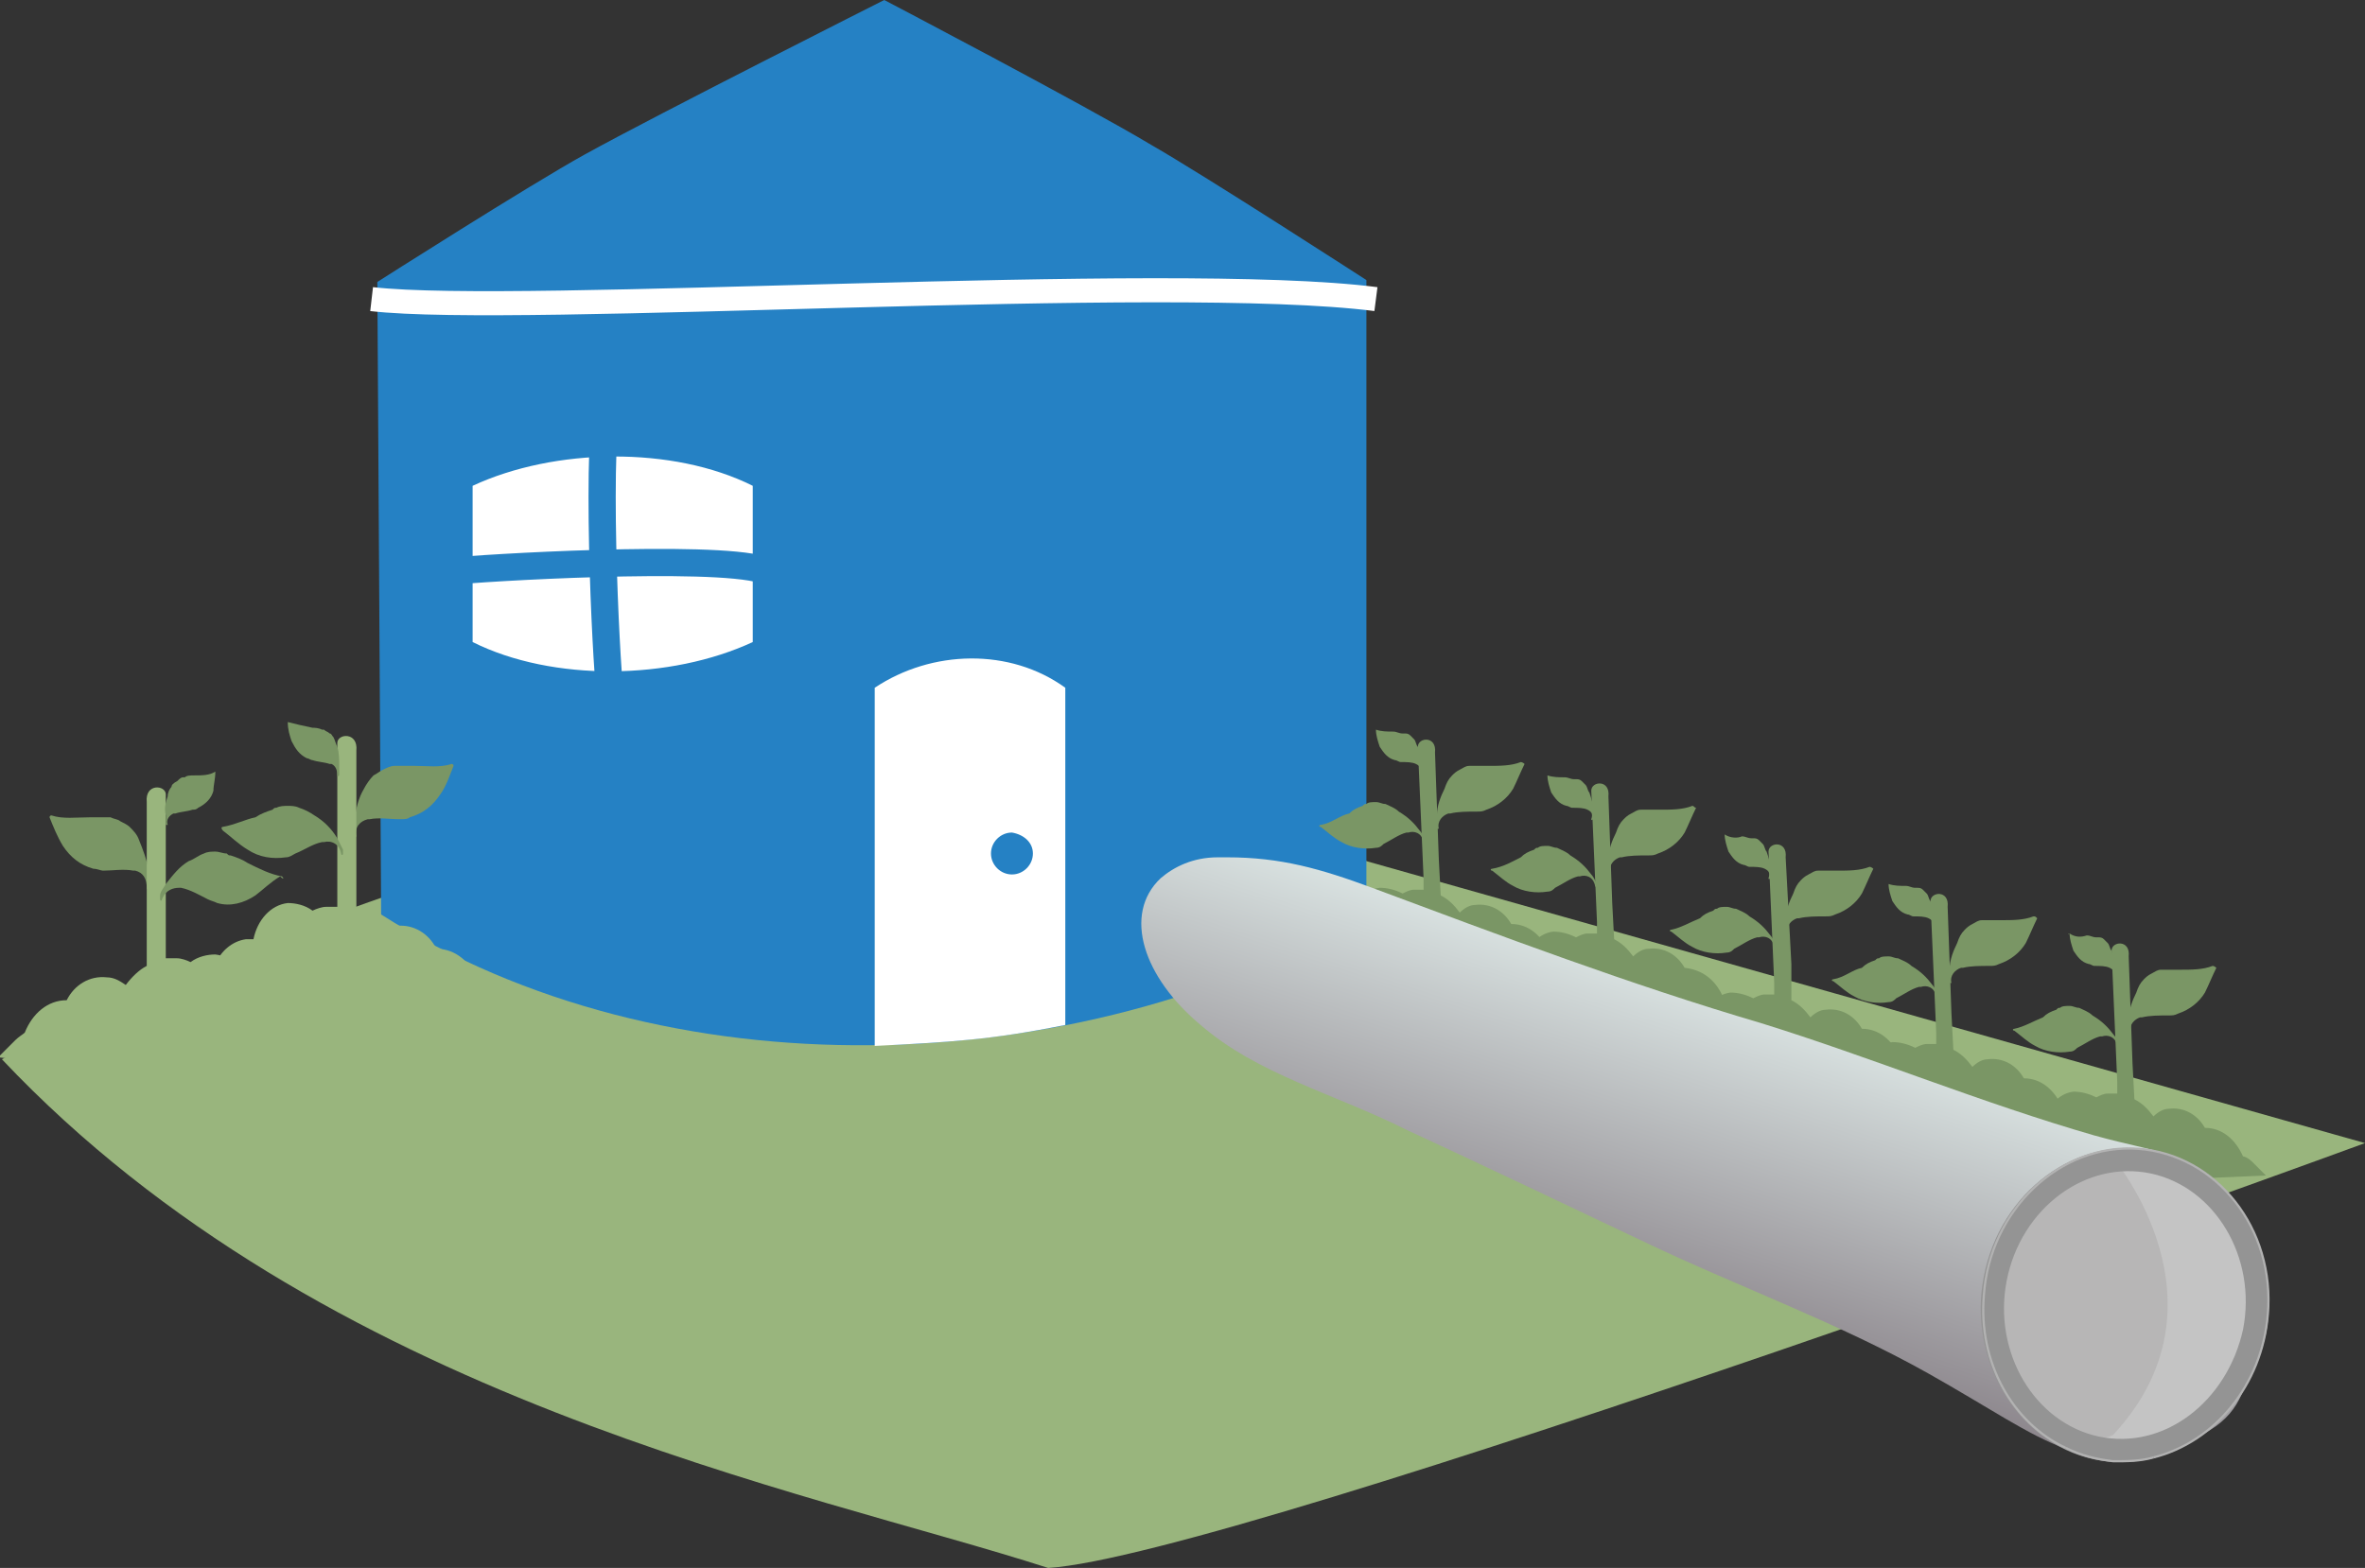<?xml version="1.0" encoding="utf-8"?>
<!-- Generator: Adobe Illustrator 19.0.0, SVG Export Plug-In . SVG Version: 6.00 Build 0)  -->
<svg version="1.1" id="Calque_1" xmlns="http://www.w3.org/2000/svg" xmlns:xlink="http://www.w3.org/1999/xlink" x="0px" y="0px"
	 viewBox="0 0 124.1 82.3" style="enable-background:new 0 0 124.1 82.3;" xml:space="preserve">
<rect x="0" y="0" width="124.1" height="82.3" fill="#333333" stroke="none"/>
<style type="text/css">
	.st0{clip-path:url(#SVGID_2_);fill:#99B57D;}
	.st1{clip-path:url(#SVGID_2_);fill:#2581C4;}
	.st2{clip-path:url(#SVGID_2_);fill:#FFFFFF;}
	.st3{clip-path:url(#SVGID_2_);fill:none;stroke:#2581C4;stroke-width:1.428;stroke-miterlimit:10;}
	.st4{clip-path:url(#SVGID_2_);fill:none;stroke:#FFFFFF;stroke-width:1.264;stroke-miterlimit:10;}
	.st5{clip-path:url(#SVGID_2_);fill:#7A9665;}
	.st6{clip-path:url(#SVGID_4_);fill:url(#SVGID_5_);}
	.st7{clip-path:url(#SVGID_7_);fill:#C4C4C4;}
	.st8{clip-path:url(#SVGID_7_);fill:#B7B6B6;}
	.st9{clip-path:url(#SVGID_7_);fill:none;stroke:#949494;stroke-width:1.221;stroke-miterlimit:10;}
	.st10{clip-path:url(#SVGID_7_);fill:none;stroke:#B2B2B2;stroke-width:0.116;stroke-miterlimit:10;}
</style>
<g>
	<defs>
		<rect id="SVGID_1_" y="0" width="124.1" height="82.3"/>
	</defs>
	<clipPath id="SVGID_2_">
		<use xlink:href="#SVGID_1_"  style="overflow:visible;"/>
	</clipPath>
	<path class="st0" d="M0.1,55.6c0,0,34.7-18.3,58.5-14.1L124.1,60c0,0-59.2,21.7-69.1,22.3C42.3,78.2,17,73.5,0.1,55.6"/>
	<path class="st1" d="M71.7,14.7V48c-15.3,8.8-36.8,9.5-51.7,0l-0.2-33.2c0,0,8-5.1,10.9-6.7C34.5,6,46.4,0,46.4,0s10.5,5.5,14,7.6
		C63.2,9.2,71.7,14.7,71.7,14.7"/>
	<path class="st2" d="M39.5,25.5c-4.2-2.1-10.4-2-14.7,0l0,8.2c4.2,2.1,10.4,2,14.7,0L39.5,25.5z"/>
	<path class="st3" d="M23.6,30c1.6-0.2,13.7-0.9,16.4-0.1"/>
	<path class="st3" d="M32,36.3c-0.2-1.6-0.8-13.4,0-16"/>
	<path class="st2" d="M55.9,36.1c-2.9-2.1-7-2-10,0l0,18.8c3.9-0.2,6-0.3,10-1.1L55.9,36.1z"/>
	<path class="st1" d="M54.2,44.8c0,0.6-0.5,1.1-1.1,1.1c-0.6,0-1.1-0.5-1.1-1.1c0-0.6,0.5-1.1,1.1-1.1
		C53.7,43.8,54.2,44.2,54.2,44.8"/>
	<path class="st4" d="M19.5,15.7c7.8,0.9,41.8-1.4,52.7,0"/>
	<path class="st5" d="M79.8,40c-0.5,0.2-1.1,0.2-1.7,0.2c-0.3,0-0.6,0-0.8,0c-0.1,0-0.1,0-0.2,0c-0.2,0-0.3,0.1-0.5,0.2
		c-0.2,0.1-0.3,0.2-0.4,0.3c-0.2,0.2-0.3,0.4-0.4,0.7c-0.2,0.4-0.4,0.9-0.4,1.4c0,0.2,0,0.4,0,0.6c0,0,0,0.1,0,0.1c0,0,0.1,0,0.1,0
		c-0.1-0.4,0.2-0.7,0.5-0.8c0,0,0.1,0,0.1,0c0.4-0.1,0.9-0.1,1.4-0.1c0.2,0,0.3,0,0.5-0.1c0.6-0.2,1.1-0.6,1.4-1.1
		c0.2-0.4,0.4-0.9,0.6-1.3C79.9,40,79.8,40,79.8,40C79.8,40,79.8,40,79.8,40"/>
	<path class="st5" d="M81.8,50.3c-0.2-0.2-0.4-0.3-0.5-0.3c-0.4-0.9-1.1-1.5-2-1.5c-0.4-0.7-1.1-1.1-1.9-1c-0.3,0-0.6,0.2-0.8,0.4
		c-0.3-0.4-0.6-0.7-1-0.9l-0.1-1.9l0,0l-0.2-5.6c0.1-0.9-0.9-0.8-0.9-0.3l0.3,6.9l0,0.6c-0.2,0-0.3,0-0.5,0c-0.2,0-0.4,0.1-0.6,0.2
		c-0.4-0.2-0.8-0.3-1.2-0.3c-0.8,0.1-1.4,0.8-1.5,1.7c-0.1,0-0.2,0-0.4,0c-0.6,0.1-1.1,0.6-1.4,1.2c0,0-0.4,2-0.4,2.1L82.6,51
		L81.8,50.3z"/>
	<path class="st5" d="M69.3,43.3C69.3,43.3,69.3,43.3,69.3,43.3c-0.1,0-0.1,0.1,0,0.1c0.4,0.3,0.7,0.6,1.1,0.8
		c0.5,0.3,1.2,0.4,1.8,0.3c0.2,0,0.3-0.1,0.4-0.2c0.4-0.2,0.8-0.5,1.2-0.6c0,0,0.1,0,0.1,0c0.3-0.1,0.7,0,0.8,0.5c0,0.1,0.1,0,0.1,0
		c0,0,0-0.1,0-0.1c-0.1-0.2-0.2-0.4-0.3-0.5c-0.3-0.4-0.6-0.7-1.1-1c-0.2-0.2-0.5-0.3-0.7-0.4c-0.2,0-0.3-0.1-0.5-0.1
		c-0.2,0-0.4,0-0.5,0.1c-0.1,0-0.1,0-0.2,0.1c-0.3,0.1-0.5,0.2-0.7,0.4C70.3,42.8,69.9,43.2,69.3,43.3"/>
	<path class="st5" d="M72.2,38.3C72.2,38.3,72.1,38.3,72.2,38.3C72.1,38.3,72.1,38.3,72.2,38.3c0,0.3,0.1,0.6,0.2,0.9
		c0.2,0.3,0.4,0.6,0.8,0.7c0.1,0,0.2,0.1,0.3,0.1c0.3,0,0.6,0,0.8,0.1c0,0,0,0,0,0c0.2,0.1,0.3,0.2,0.2,0.5c0,0,0,0.1,0.1,0
		c0,0,0-0.1,0-0.1c0-0.1,0-0.2,0-0.4c0-0.3-0.1-0.6-0.2-0.9c-0.1-0.1-0.1-0.3-0.2-0.4c-0.1-0.1-0.1-0.1-0.2-0.2
		c-0.1-0.1-0.2-0.1-0.3-0.1c0,0-0.1,0-0.1,0c-0.2,0-0.3-0.1-0.5-0.1C72.8,38.4,72.5,38.4,72.2,38.3"/>
	<path class="st5" d="M88.8,42.3c-0.5,0.2-1.1,0.2-1.7,0.2c-0.3,0-0.6,0-0.8,0c-0.1,0-0.1,0-0.2,0c-0.2,0-0.3,0.1-0.5,0.2
		c-0.2,0.1-0.3,0.2-0.4,0.3c-0.2,0.2-0.3,0.4-0.4,0.7c-0.2,0.4-0.4,0.9-0.4,1.4c0,0.2,0,0.4,0,0.6c0,0,0,0.1,0,0.1c0,0,0.1,0,0.1,0
		c-0.1-0.4,0.2-0.7,0.5-0.8c0,0,0.1,0,0.1,0c0.4-0.1,0.9-0.1,1.4-0.1c0.2,0,0.3,0,0.5-0.1c0.6-0.2,1.1-0.6,1.4-1.1
		c0.2-0.4,0.4-0.9,0.6-1.3C88.9,42.4,88.9,42.3,88.8,42.3C88.8,42.3,88.8,42.3,88.8,42.3"/>
	<path class="st5" d="M90.9,52.6c-0.2-0.2-0.4-0.3-0.5-0.3c-0.4-0.9-1.1-1.4-2-1.5c-0.4-0.7-1.1-1.1-1.9-1c-0.3,0-0.6,0.2-0.8,0.4
		c-0.3-0.4-0.6-0.7-1-0.9l-0.1-1.9l0,0l-0.2-5.6c0.1-0.9-0.9-0.8-0.9-0.3l0.3,6.9l0,0.6c-0.2,0-0.3,0-0.5,0c-0.2,0-0.4,0.1-0.6,0.2
		c-0.4-0.2-0.8-0.3-1.2-0.3c-0.8,0.1-1.4,0.8-1.5,1.7c-0.1,0-0.2,0-0.4,0c-0.6,0.1-1.1,0.6-1.4,1.2c0,0-0.4,2-0.4,2.1l13.8-0.6
		L90.9,52.6z"/>
	<path class="st5" d="M78.3,45.6C78.3,45.6,78.3,45.6,78.3,45.6c-0.1,0-0.1,0.1,0,0.1c0.4,0.3,0.7,0.6,1.1,0.8
		c0.5,0.3,1.2,0.4,1.8,0.3c0.2,0,0.3-0.1,0.4-0.2c0.4-0.2,0.8-0.5,1.2-0.6c0,0,0.1,0,0.1,0c0.3-0.1,0.7,0,0.8,0.5c0,0.1,0.1,0,0.1,0
		c0,0,0-0.1,0-0.1c-0.1-0.2-0.2-0.4-0.3-0.5c-0.3-0.4-0.6-0.7-1.1-1c-0.2-0.2-0.5-0.3-0.7-0.4c-0.2,0-0.3-0.1-0.5-0.1
		c-0.2,0-0.4,0-0.5,0.1c-0.1,0-0.1,0-0.2,0.1c-0.3,0.1-0.5,0.2-0.7,0.4C79.4,45.2,78.9,45.5,78.3,45.6"/>
	<path class="st5" d="M81.2,40.7C81.2,40.7,81.2,40.7,81.2,40.7C81.1,40.7,81.1,40.7,81.2,40.7c0,0.3,0.1,0.6,0.2,0.9
		c0.2,0.3,0.4,0.6,0.8,0.7c0.1,0,0.2,0.1,0.3,0.1c0.3,0,0.6,0,0.8,0.1c0,0,0,0,0,0c0.2,0.1,0.3,0.2,0.2,0.5c0,0,0,0.1,0.1,0
		c0,0,0-0.1,0-0.1c0-0.1,0-0.2,0-0.4c0-0.3-0.1-0.6-0.2-0.9c-0.1-0.1-0.1-0.3-0.2-0.4c-0.1-0.1-0.1-0.1-0.2-0.2
		c-0.1-0.1-0.2-0.1-0.3-0.1c0,0-0.1,0-0.1,0c-0.2,0-0.3-0.1-0.5-0.1C81.8,40.8,81.5,40.8,81.2,40.7"/>
	<path class="st5" d="M98.1,45.5c-0.5,0.2-1.1,0.2-1.7,0.2c-0.3,0-0.6,0-0.8,0c-0.1,0-0.1,0-0.2,0c-0.2,0-0.3,0.1-0.5,0.2
		c-0.2,0.1-0.3,0.2-0.4,0.3c-0.2,0.2-0.3,0.4-0.4,0.7c-0.2,0.4-0.4,0.9-0.4,1.4c0,0.2,0,0.4,0,0.6c0,0,0,0.1,0,0.1c0,0,0.1,0,0.1,0
		c-0.1-0.4,0.2-0.7,0.5-0.8c0,0,0.1,0,0.1,0c0.4-0.1,0.9-0.1,1.4-0.1c0.2,0,0.3,0,0.5-0.1c0.6-0.2,1.1-0.6,1.4-1.1
		c0.2-0.4,0.4-0.9,0.6-1.3C98.3,45.6,98.2,45.5,98.1,45.5C98.2,45.5,98.2,45.5,98.1,45.5"/>
	<path class="st5" d="M100.2,55.8c-0.2-0.2-0.4-0.3-0.5-0.3c-0.4-0.9-1.1-1.5-2-1.5c-0.4-0.7-1.1-1.1-1.9-1c-0.3,0-0.6,0.2-0.8,0.4
		c-0.3-0.4-0.6-0.7-1-0.9L94,50.6l0,0L93.7,45c0.1-0.9-0.9-0.8-0.9-0.3l0.3,6.9l0,0.6c-0.2,0-0.3,0-0.5,0c-0.2,0-0.4,0.1-0.6,0.2
		c-0.4-0.2-0.8-0.3-1.2-0.3c-0.8,0.1-1.4,0.8-1.5,1.7c-0.1,0-0.2,0-0.4,0c-0.6,0.1-1.1,0.6-1.4,1.2c0,0-0.4,2-0.4,2.1l13.8-0.6
		L100.2,55.8z"/>
	<path class="st5" d="M87.7,48.8C87.7,48.8,87.7,48.8,87.7,48.8c-0.1,0-0.1,0.1,0,0.1c0.4,0.3,0.7,0.6,1.1,0.8
		c0.5,0.3,1.2,0.4,1.8,0.3c0.2,0,0.3-0.1,0.4-0.2c0.4-0.2,0.8-0.5,1.2-0.6c0,0,0.1,0,0.1,0c0.3-0.1,0.7,0,0.8,0.5c0,0.1,0.1,0,0.1,0
		c0,0,0-0.1,0-0.1c-0.1-0.2-0.2-0.4-0.3-0.5c-0.3-0.4-0.6-0.7-1.1-1c-0.2-0.2-0.5-0.3-0.7-0.4c-0.2,0-0.3-0.1-0.5-0.1
		c-0.2,0-0.4,0-0.5,0.1c-0.1,0-0.1,0-0.2,0.1c-0.3,0.1-0.5,0.2-0.7,0.4C88.7,48.4,88.2,48.7,87.7,48.8"/>
	<path class="st5" d="M90.5,43.8C90.5,43.8,90.5,43.8,90.5,43.8C90.5,43.8,90.5,43.9,90.5,43.8c0,0.3,0.1,0.6,0.2,0.9
		c0.2,0.3,0.4,0.6,0.8,0.7c0.1,0,0.2,0.1,0.3,0.1c0.3,0,0.6,0,0.8,0.1c0,0,0,0,0,0c0.2,0.1,0.3,0.2,0.2,0.5c0,0,0,0.1,0.1,0
		c0,0,0-0.1,0-0.1c0-0.1,0-0.2,0-0.4c0-0.3-0.1-0.6-0.2-0.9c-0.1-0.1-0.1-0.3-0.2-0.4c-0.1-0.1-0.1-0.1-0.2-0.2
		c-0.1-0.1-0.2-0.1-0.3-0.1c0,0-0.1,0-0.1,0c-0.2,0-0.3-0.1-0.5-0.1C91.2,44,90.8,44,90.5,43.8"/>
	<path class="st5" d="M106.7,48.1c-0.5,0.2-1.1,0.2-1.7,0.2c-0.3,0-0.6,0-0.8,0c-0.1,0-0.1,0-0.2,0c-0.2,0-0.3,0.1-0.5,0.2
		c-0.2,0.1-0.3,0.2-0.4,0.3c-0.2,0.2-0.3,0.4-0.4,0.7c-0.2,0.4-0.4,0.9-0.4,1.4c0,0.2,0,0.4,0,0.6c0,0,0,0.1,0,0.1c0,0,0.1,0,0.1,0
		c-0.1-0.4,0.2-0.7,0.5-0.8c0,0,0.1,0,0.1,0c0.4-0.1,0.9-0.1,1.4-0.1c0.2,0,0.3,0,0.5-0.1c0.6-0.2,1.1-0.6,1.4-1.1
		c0.2-0.4,0.4-0.9,0.6-1.3C106.8,48.1,106.8,48.1,106.7,48.1C106.7,48.1,106.7,48.1,106.7,48.1"/>
	<path class="st5" d="M108.7,58.4c-0.2-0.2-0.4-0.3-0.5-0.3c-0.4-0.9-1.1-1.5-2-1.5c-0.4-0.7-1.1-1.1-1.9-1c-0.3,0-0.6,0.2-0.8,0.4
		c-0.3-0.4-0.6-0.7-1-0.9l-0.1-1.9l0,0l-0.2-5.6c0.1-0.9-0.9-0.8-0.9-0.3l0.3,6.9l0,0.6c-0.2,0-0.3,0-0.5,0c-0.2,0-0.4,0.1-0.6,0.2
		c-0.4-0.2-0.8-0.3-1.2-0.3c-0.8,0.1-1.4,0.8-1.5,1.7c-0.1,0-0.2,0-0.4,0c-0.6,0.1-1.1,0.6-1.4,1.2c0,0-0.4,2-0.4,2.1l13.8-0.6
		L108.7,58.4z"/>
	<path class="st5" d="M96.2,51.4C96.2,51.4,96.2,51.4,96.2,51.4c-0.1,0-0.1,0.1,0,0.1c0.4,0.3,0.7,0.6,1.1,0.8
		c0.5,0.3,1.2,0.4,1.8,0.3c0.2,0,0.3-0.1,0.4-0.2c0.4-0.2,0.8-0.5,1.2-0.6c0,0,0.1,0,0.1,0c0.3-0.1,0.7,0,0.8,0.5c0,0.1,0.1,0,0.1,0
		c0,0,0-0.1,0-0.1c-0.1-0.2-0.2-0.4-0.3-0.5c-0.3-0.4-0.6-0.7-1.1-1c-0.2-0.2-0.5-0.3-0.7-0.4c-0.2,0-0.3-0.1-0.5-0.1
		c-0.2,0-0.4,0-0.5,0.1c-0.1,0-0.1,0-0.2,0.1c-0.3,0.1-0.5,0.2-0.7,0.4C97.2,50.9,96.8,51.3,96.2,51.4"/>
	<path class="st5" d="M99.1,46.4C99.1,46.4,99,46.4,99.1,46.4C99,46.4,99,46.4,99.1,46.4c0,0.3,0.1,0.6,0.2,0.9
		c0.2,0.3,0.4,0.6,0.8,0.7c0.1,0,0.2,0.1,0.3,0.1c0.3,0,0.6,0,0.8,0.1c0,0,0,0,0,0c0.2,0.1,0.3,0.2,0.2,0.5c0,0,0,0.1,0.1,0
		c0,0,0-0.1,0-0.1c0-0.1,0-0.2,0-0.4c0-0.3-0.1-0.6-0.2-0.9c-0.1-0.1-0.1-0.3-0.2-0.4c-0.1-0.1-0.1-0.1-0.2-0.2
		c-0.1-0.1-0.2-0.1-0.3-0.1c0,0-0.1,0-0.1,0c-0.2,0-0.3-0.1-0.5-0.1C99.7,46.5,99.4,46.5,99.1,46.4"/>
	<path class="st5" d="M116.1,50.7c-0.5,0.2-1.1,0.2-1.7,0.2c-0.3,0-0.6,0-0.8,0c-0.1,0-0.1,0-0.2,0c-0.2,0-0.3,0.1-0.5,0.2
		c-0.2,0.1-0.3,0.2-0.4,0.3c-0.2,0.2-0.3,0.4-0.4,0.7c-0.2,0.4-0.4,0.9-0.4,1.4c0,0.2,0,0.4,0,0.6c0,0,0,0.1,0,0.1c0,0,0.1,0,0.1,0
		c-0.1-0.4,0.2-0.7,0.5-0.8c0,0,0.1,0,0.1,0c0.4-0.1,0.9-0.1,1.4-0.1c0.2,0,0.3,0,0.5-0.1c0.6-0.2,1.1-0.6,1.4-1.1
		c0.2-0.4,0.4-0.9,0.6-1.3C116.3,50.8,116.2,50.7,116.1,50.7C116.2,50.7,116.2,50.7,116.1,50.7"/>
	<path class="st5" d="M118.2,61c-0.2-0.2-0.4-0.3-0.5-0.3c-0.4-0.9-1.1-1.5-2-1.5c-0.4-0.7-1.1-1.1-1.9-1c-0.3,0-0.6,0.2-0.8,0.4
		c-0.3-0.4-0.6-0.7-1-0.9l-0.1-1.9l0,0l-0.2-5.6c0.1-0.9-0.9-0.8-0.9-0.3l0.3,6.9l0,0.6c-0.2,0-0.3,0-0.5,0c-0.2,0-0.4,0.1-0.6,0.2
		c-0.4-0.2-0.8-0.3-1.2-0.3c-0.8,0.1-1.4,0.8-1.5,1.7c-0.1,0-0.2,0-0.4,0c-0.6,0.1-1.1,0.6-1.4,1.2c0,0-0.4,2-0.4,2.1l13.8-0.6
		L118.2,61z"/>
	<path class="st5" d="M105.7,54C105.7,54,105.7,54,105.7,54c-0.1,0-0.1,0.1,0,0.1c0.4,0.3,0.7,0.6,1.1,0.8c0.5,0.3,1.2,0.4,1.8,0.3
		c0.2,0,0.3-0.1,0.4-0.2c0.4-0.2,0.8-0.5,1.2-0.6c0,0,0.1,0,0.1,0c0.3-0.1,0.7,0,0.8,0.5c0,0.1,0.1,0,0.1,0c0,0,0-0.1,0-0.1
		c-0.1-0.2-0.2-0.4-0.3-0.5c-0.3-0.4-0.6-0.7-1.1-1c-0.2-0.2-0.5-0.3-0.7-0.4c-0.2,0-0.3-0.1-0.5-0.1c-0.2,0-0.4,0-0.5,0.1
		c-0.1,0-0.1,0-0.2,0.1c-0.3,0.1-0.5,0.2-0.7,0.4C106.7,53.6,106.2,53.9,105.7,54"/>
	<path class="st5" d="M108.6,49C108.5,49,108.5,49,108.6,49C108.5,49,108.5,49.1,108.6,49c0,0.3,0.1,0.6,0.2,0.9
		c0.2,0.3,0.4,0.6,0.8,0.7c0.1,0,0.2,0.1,0.3,0.1c0.3,0,0.6,0,0.8,0.1c0,0,0,0,0,0c0.2,0.1,0.3,0.2,0.2,0.5c0,0,0,0.1,0.1,0
		c0,0,0-0.1,0-0.1c0-0.1,0-0.2,0-0.4c0-0.3-0.1-0.6-0.2-0.9c-0.1-0.1-0.1-0.3-0.2-0.4c-0.1-0.1-0.1-0.1-0.2-0.2
		c-0.1-0.1-0.2-0.1-0.3-0.1c0,0-0.1,0-0.1,0c-0.2,0-0.3-0.1-0.5-0.1C109.2,49.2,108.9,49.2,108.6,49"/>
	<path class="st5" d="M23.7,40.1c-0.6,0.2-1.3,0.1-1.9,0.1c-0.3,0-0.6,0-0.9,0c-0.1,0-0.1,0-0.2,0c-0.2,0-0.4,0.1-0.6,0.2
		c-0.2,0.1-0.3,0.2-0.5,0.3c-0.2,0.2-0.4,0.5-0.5,0.7c-0.3,0.5-0.4,1-0.5,1.6c0,0.2-0.1,0.5,0,0.7c0,0.1,0,0.1,0,0.2
		c0,0.1,0.1,0,0.1,0c-0.1-0.5,0.2-0.8,0.6-0.9c0,0,0.1,0,0.1,0c0.5-0.1,1,0,1.6,0c0.2,0,0.4,0,0.5-0.1c0.7-0.2,1.2-0.6,1.6-1.2
		c0.3-0.4,0.5-1,0.7-1.5C23.8,40.2,23.8,40.1,23.7,40.1C23.7,40.1,23.7,40.1,23.7,40.1"/>
	<path class="st0" d="M25.6,51.9c-0.2-0.2-0.4-0.3-0.5-0.4c-0.4-1-1.2-1.7-2.2-1.7c-0.4-0.8-1.2-1.3-2.1-1.2c-0.4,0-0.7,0.2-1,0.4
		c-0.3-0.4-0.7-0.8-1.1-1v-2.2h0v-6.4c0.1-1-1-0.9-1-0.4v7.9v0.7c-0.2,0-0.4,0-0.6,0c-0.2,0-0.5,0.1-0.7,0.2
		c-0.4-0.3-0.9-0.4-1.3-0.4c-0.9,0.1-1.6,0.9-1.8,1.9c-0.1,0-0.3,0-0.4,0c-0.7,0.1-1.3,0.6-1.6,1.3c0,0-0.5,2.3-0.6,2.3
		c0,0,3.2,0.8,6.7,0.8c2.7,0,9.1-0.8,9.1-0.8L25.6,51.9z"/>
	<path class="st5" d="M11.7,43.4C11.6,43.4,11.6,43.4,11.7,43.4c-0.1,0-0.1,0.1,0,0.2c0.4,0.3,0.8,0.7,1.3,1c0.6,0.4,1.3,0.5,2,0.4
		c0.2,0,0.3-0.1,0.5-0.2c0.5-0.2,0.9-0.5,1.4-0.6c0,0,0.1,0,0.1,0c0.4-0.1,0.8,0.1,0.9,0.6c0,0.1,0.1,0.1,0.1,0c0-0.1,0-0.1,0-0.2
		c-0.1-0.2-0.2-0.4-0.3-0.6c-0.3-0.5-0.7-0.9-1.2-1.2c-0.3-0.2-0.5-0.3-0.8-0.4c-0.2-0.1-0.4-0.1-0.6-0.1c-0.2,0-0.4,0-0.6,0.1
		c-0.1,0-0.1,0-0.2,0.1c-0.3,0.1-0.6,0.2-0.9,0.4C12.9,43,12.3,43.3,11.7,43.4"/>
	<path class="st5" d="M15.1,37.9C15.1,37.9,15.1,37.9,15.1,37.9C15.1,37.9,15.1,37.9,15.1,37.9c0,0.4,0.1,0.7,0.2,1
		c0.2,0.4,0.4,0.7,0.8,0.9c0.1,0,0.2,0.1,0.3,0.1c0.3,0.1,0.6,0.1,0.9,0.2c0,0,0,0,0.1,0c0.2,0.1,0.3,0.3,0.3,0.6c0,0,0,0.1,0.1,0
		c0,0,0-0.1,0-0.1c0-0.1,0-0.3,0-0.4c0-0.3,0-0.7-0.1-1c-0.1-0.2-0.1-0.3-0.2-0.5c-0.1-0.1-0.1-0.2-0.2-0.2
		c-0.1-0.1-0.2-0.1-0.3-0.2c0,0-0.1,0-0.1,0c-0.2-0.1-0.4-0.1-0.5-0.1C15.9,38.1,15.5,38,15.1,37.9"/>
	<path class="st5" d="M2.7,42.8C2.7,42.8,2.7,42.8,2.7,42.8c-0.1,0-0.1,0.1-0.1,0.1c0.2,0.5,0.4,1,0.7,1.5c0.4,0.6,0.9,1,1.6,1.2
		c0.2,0,0.4,0.1,0.5,0.1c0.5,0,1.1-0.1,1.6,0c0,0,0.1,0,0.1,0c0.4,0.1,0.6,0.4,0.6,0.9c0,0.1,0.1,0.1,0.1,0c0,0,0-0.1,0-0.2
		c0-0.2,0-0.5,0-0.7c-0.1-0.6-0.3-1.1-0.5-1.6c-0.1-0.3-0.3-0.5-0.5-0.7c-0.1-0.1-0.3-0.2-0.5-0.3C6.2,43,6,43,5.8,42.9
		c-0.1,0-0.1,0-0.2,0c-0.3,0-0.6,0-0.9,0C4,42.9,3.3,43,2.7,42.8"/>
	<path class="st0" d="M0.8,54.6c0.2-0.2,0.4-0.3,0.5-0.4c0.4-1,1.2-1.7,2.2-1.7c0.4-0.8,1.2-1.3,2.1-1.2c0.4,0,0.7,0.2,1,0.4
		c0.3-0.4,0.7-0.8,1.1-1v-2.2h0v-6.4c-0.1-1,1-0.9,1-0.4v7.9v0.7c0.2,0,0.4,0,0.6,0c0.2,0,0.5,0.1,0.7,0.2c0.4-0.3,0.9-0.4,1.3-0.4
		c0.9,0.1,1.6,0.9,1.8,1.8c0.1,0,0.3,0,0.4,0c0.7,0.1,1.3,0.6,1.6,1.3c0,0,0.5,2.3,0.6,2.3c0,0-2.7,0.4-6.8,0.6
		c-2.6,0.1-9-0.6-9-0.6L0.8,54.6z"/>
	<path class="st5" d="M14.8,46c-0.6-0.1-1.2-0.4-1.8-0.7c-0.3-0.2-0.6-0.3-0.9-0.4c-0.1,0-0.1,0-0.2-0.1c-0.2,0-0.4-0.1-0.6-0.1
		c-0.2,0-0.4,0-0.6,0.1c-0.3,0.1-0.5,0.3-0.8,0.4c-0.5,0.3-0.8,0.7-1.2,1.2c-0.1,0.2-0.3,0.4-0.3,0.6c0,0,0,0.1,0,0.2
		c0,0.1,0.1,0.1,0.1,0c0.2-0.5,0.6-0.6,0.9-0.6c0,0,0.1,0,0.1,0c0.5,0.1,1,0.4,1.4,0.6c0.2,0.1,0.3,0.1,0.5,0.2c0.7,0.2,1.4,0,2-0.4
		c0.4-0.3,0.8-0.7,1.3-1C14.9,46.2,14.9,46.1,14.8,46C14.8,46,14.8,46,14.8,46"/>
	<path class="st5" d="M11.3,40.5c-0.3,0.2-0.7,0.2-1.1,0.2c-0.2,0-0.4,0-0.5,0.1c0,0-0.1,0-0.1,0c-0.1,0-0.2,0.1-0.3,0.2
		C9.1,41.1,9,41.2,9,41.3c-0.1,0.1-0.2,0.3-0.2,0.5c-0.1,0.3-0.2,0.6-0.1,1c0,0.1,0,0.3,0,0.4c0,0,0,0.1,0,0.1c0,0,0.1,0,0.1,0
		c-0.1-0.3,0.1-0.5,0.3-0.6c0,0,0,0,0.1,0c0.3-0.1,0.6-0.1,0.9-0.2c0.1,0,0.2,0,0.3-0.1c0.4-0.2,0.7-0.5,0.8-0.9
		C11.2,41.2,11.3,40.9,11.3,40.5C11.4,40.5,11.3,40.5,11.3,40.5C11.3,40.5,11.3,40.5,11.3,40.5"/>
</g>
<g>
	<defs>
		<path id="SVGID_3_" d="M63.9,45c-1.3,0-2.3,0.5-3,1.1c-2,1.9-0.9,5.2,2.1,7.7c3,2.6,7,3.6,10.8,5.5c4.1,1.9,8.3,3.9,12.3,5.8
			c5,2.4,10.3,4.3,15.1,7c6.4,3.6,8.1,5.7,13.7,3.5c2.2-0.9,2.8-2.1,3.2-4c0.4-1.8,0.8-2.7,0.6-5.1c-0.1-0.9-1.1-3.1-1.9-3.8
			c-2.7-2.5-3.3-2.1-6.9-3.1c-5.9-1.7-11.7-4.1-17.5-5.9c-6.8-2-13.7-4.6-20.4-7.1c-2.7-1-4.8-1.6-7.6-1.6C64.2,45,64.1,45,63.9,45"
			/>
	</defs>
	<clipPath id="SVGID_4_">
		<use xlink:href="#SVGID_3_"  style="overflow:visible;"/>
	</clipPath>
	
		<linearGradient id="SVGID_5_" gradientUnits="userSpaceOnUse" x1="0" y1="82.321" x2="1" y2="82.321" gradientTransform="matrix(-2.856 16.677 -28.02 -9.147 2397.106 805.545)">
		<stop  offset="0" style="stop-color:#D8E1E0"/>
		<stop  offset="1" style="stop-color:#8D878D"/>
	</linearGradient>
	<polygon class="st6" points="62.1,26.4 53.6,76 115.8,96.3 124.3,46.7 	"/>
</g>
<g>
	<defs>
		<rect id="SVGID_6_" y="0" width="124.1" height="82.3"/>
	</defs>
	<clipPath id="SVGID_7_">
		<use xlink:href="#SVGID_6_"  style="overflow:visible;"/>
	</clipPath>
	<path class="st7" d="M104.8,71.7c1.5,3.8,5.7,5.3,9.3,3.5c3.6-1.8,5.3-6.4,3.8-10.2c-1.5-3.8-5.7-5.3-9.3-3.5
		C105,63.4,103.3,68,104.8,71.7"/>
	<path class="st8" d="M110.9,60.8c0,0,6.4,7.6,0,14.5c-0.3,0.3-5.1,1.4-6.4-6.9C103.4,62.1,110.9,60.8,110.9,60.8"/>
	<path class="st9" d="M104.7,67.1c-0.8,4.1,1.6,8.1,5.3,8.9c3.8,0.8,7.4-2,8.3-6.1c0.8-4.1-1.6-8.1-5.3-8.9
		C109.2,60.2,105.5,63,104.7,67.1z"/>
	<path class="st10" d="M108.4,76c0.8,0.4,1.6,0.6,2.5,0.7c0.7,0,1.4,0,2.1-0.2"/>
	<path class="st10" d="M113,76.5c3.2-0.8,5.7-3.8,6-7.5c0.4-4.5-2.7-8.4-6.8-8.7c-4.1-0.3-7.8,3.2-8.1,7.7c-0.3,3.5,1.5,6.7,4.3,8"
		/>
</g>
</svg>
